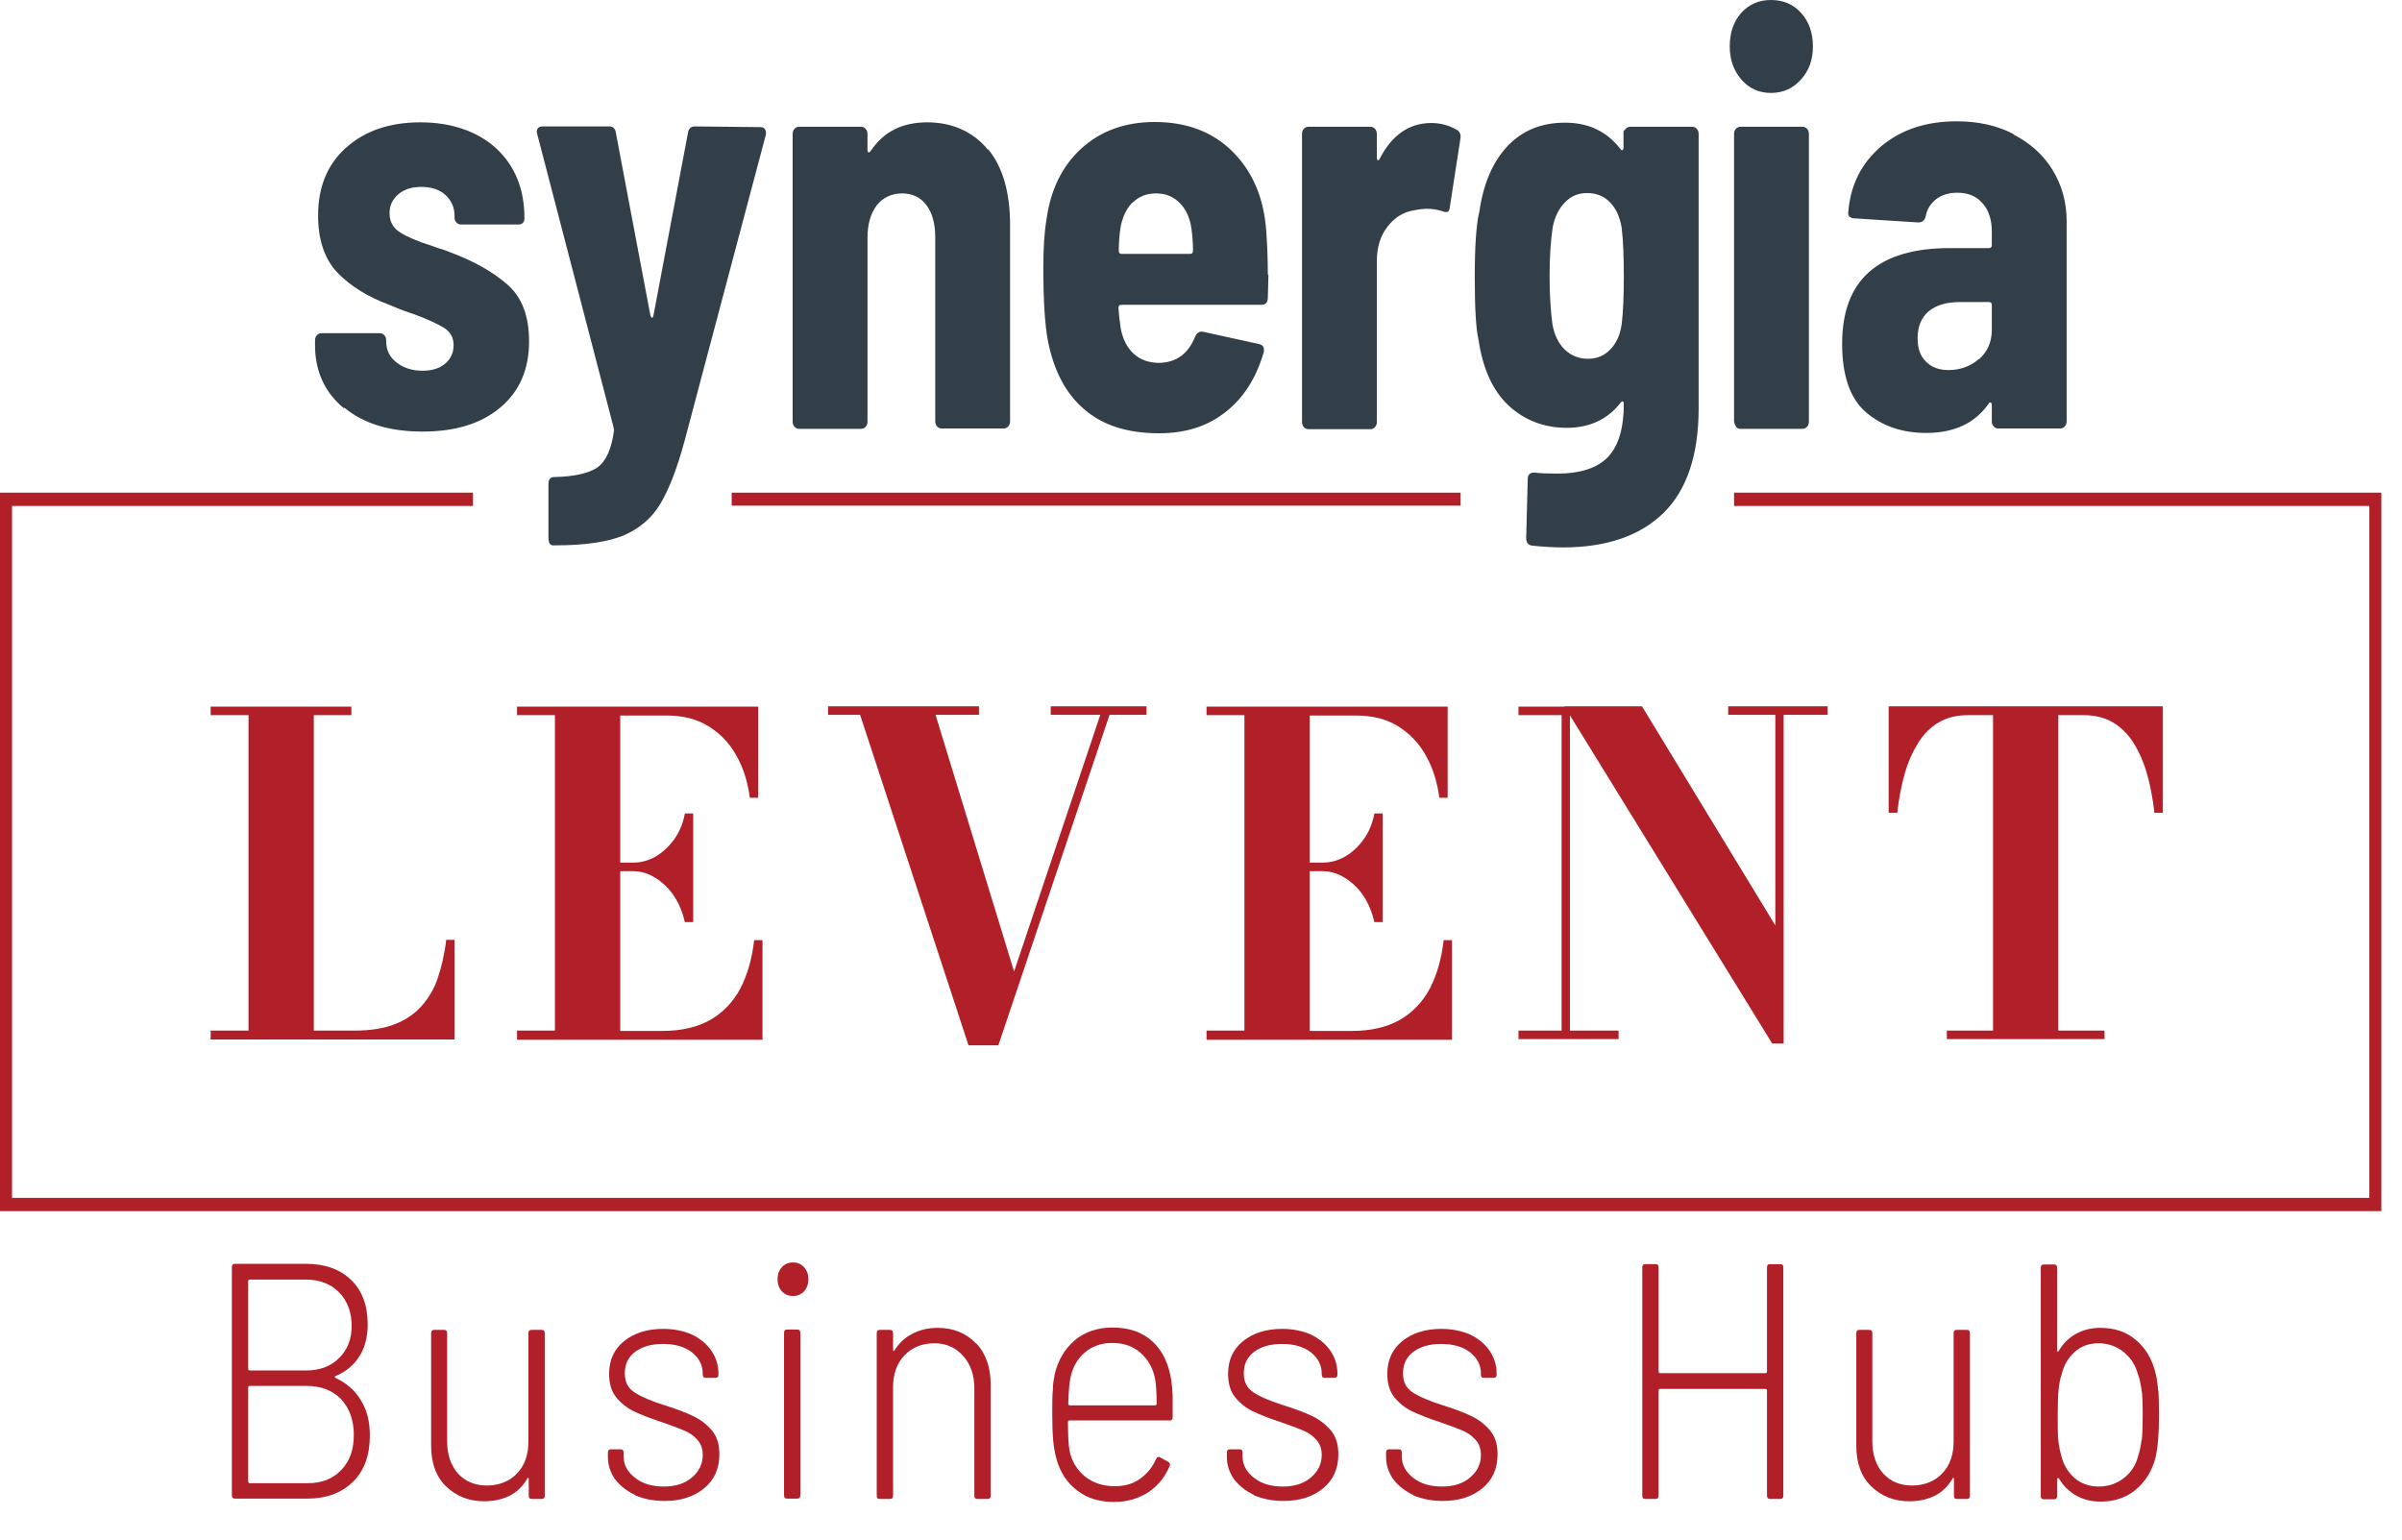 <svg width="78" height="50" viewBox="0 0 78 50" fill="none" xmlns="http://www.w3.org/2000/svg">
<g clip-path="url(#clip0_2_103)">
<path d="M47.43 16H23.76V16.422H47.43V16Z" fill="#B12028"/>
<path d="M56.31 16V16.432H76.94V38.902H0.39V16.432H15.36V16H0V39.333H77.33V16H56.31Z" fill="#B12028"/>
<path d="M11.17 13.261C10.54 12.74 10.23 12.052 10.23 11.208V11.053C10.23 10.986 10.25 10.931 10.29 10.886C10.33 10.842 10.38 10.82 10.44 10.82H12.33C12.39 10.82 12.44 10.842 12.48 10.886C12.52 10.931 12.54 10.986 12.54 11.053V11.086C12.54 11.364 12.65 11.597 12.88 11.774C13.11 11.952 13.39 12.04 13.72 12.04C14.03 12.04 14.28 11.963 14.46 11.807C14.64 11.652 14.73 11.452 14.73 11.208C14.73 10.964 14.63 10.787 14.43 10.653C14.23 10.531 13.91 10.376 13.46 10.21C13.28 10.154 13 10.054 12.64 9.899C11.95 9.643 11.39 9.299 10.97 8.867C10.55 8.434 10.33 7.812 10.33 7.002C10.33 6.07 10.63 5.338 11.24 4.794C11.85 4.25 12.65 3.973 13.65 3.973C14.65 3.973 15.5 4.261 16.11 4.816C16.72 5.382 17.03 6.137 17.03 7.08C17.03 7.224 16.96 7.291 16.82 7.291H14.97C14.91 7.291 14.86 7.269 14.82 7.224C14.78 7.18 14.76 7.124 14.76 7.058V7.002C14.76 6.736 14.66 6.514 14.47 6.337C14.28 6.159 14.01 6.07 13.68 6.07C13.37 6.07 13.12 6.148 12.93 6.314C12.74 6.481 12.65 6.681 12.65 6.925C12.65 7.191 12.76 7.402 12.99 7.546C13.22 7.69 13.57 7.846 14.04 7.99C14.14 8.023 14.24 8.068 14.34 8.09C14.44 8.123 14.53 8.156 14.61 8.19C15.39 8.478 16.01 8.833 16.48 9.244C16.95 9.655 17.18 10.265 17.18 11.086C17.18 11.996 16.87 12.717 16.24 13.239C15.62 13.761 14.78 14.016 13.72 14.016C12.66 14.016 11.81 13.761 11.18 13.239L11.17 13.261Z" fill="#323E48"/>
<path d="M17.84 17.645C17.84 17.645 17.81 17.545 17.81 17.478V15.725C17.81 15.569 17.87 15.492 18 15.492C18.65 15.481 19.12 15.37 19.4 15.181C19.68 14.981 19.86 14.582 19.94 13.971L19.92 13.86L17.45 4.372L17.43 4.295C17.43 4.173 17.49 4.106 17.62 4.106H19.78C19.91 4.106 19.98 4.173 20 4.317L21.12 10.243C21.12 10.243 21.15 10.32 21.17 10.32C21.19 10.32 21.21 10.298 21.22 10.243L22.34 4.317C22.36 4.173 22.44 4.106 22.56 4.106L24.69 4.128C24.76 4.128 24.81 4.15 24.84 4.195C24.87 4.239 24.88 4.295 24.87 4.372L22.24 14.282C21.99 15.214 21.72 15.902 21.44 16.368C21.16 16.834 20.76 17.167 20.25 17.389C19.73 17.6 19 17.711 18.03 17.711H17.93C17.93 17.711 17.87 17.689 17.84 17.645Z" fill="#323E48"/>
<path d="M41.19 8.922L41.17 9.666C41.17 9.821 41.1 9.899 40.96 9.899H36.41C36.35 9.899 36.32 9.932 36.32 9.999C36.34 10.287 36.37 10.509 36.39 10.642C36.45 10.997 36.59 11.275 36.81 11.486C37.03 11.685 37.31 11.785 37.64 11.785C38.2 11.774 38.59 11.486 38.81 10.931C38.87 10.809 38.95 10.753 39.07 10.775L40.89 11.175C41.03 11.208 41.07 11.308 41.03 11.463C40.78 12.307 40.36 12.95 39.78 13.394C39.2 13.849 38.49 14.071 37.64 14.071C36.62 14.071 35.81 13.816 35.21 13.294C34.61 12.784 34.22 12.04 34.03 11.075C33.93 10.553 33.88 9.754 33.88 8.689C33.88 8.079 33.91 7.568 33.98 7.147C34.11 6.181 34.48 5.404 35.11 4.827C35.74 4.25 36.54 3.962 37.5 3.962C38.54 3.962 39.39 4.284 40.04 4.938C40.69 5.593 41.05 6.459 41.12 7.524C41.15 7.946 41.17 8.412 41.17 8.911L41.19 8.922ZM36.77 6.581C36.57 6.78 36.44 7.069 36.38 7.424C36.35 7.657 36.33 7.89 36.33 8.145C36.33 8.212 36.36 8.245 36.42 8.245H38.65C38.71 8.245 38.74 8.212 38.74 8.145C38.74 7.89 38.72 7.646 38.69 7.424C38.64 7.08 38.52 6.803 38.31 6.592C38.1 6.381 37.85 6.281 37.54 6.281C37.23 6.281 36.98 6.381 36.78 6.581H36.77Z" fill="#323E48"/>
<path d="M47.32 4.217C47.41 4.284 47.45 4.383 47.42 4.528L47.08 6.725C47.07 6.88 46.99 6.925 46.84 6.858C46.66 6.803 46.49 6.78 46.34 6.78C46.2 6.78 46.05 6.803 45.89 6.836C45.56 6.891 45.28 7.069 45.05 7.369C44.82 7.668 44.71 8.046 44.71 8.478V13.705C44.71 13.772 44.69 13.827 44.65 13.871C44.61 13.916 44.56 13.938 44.5 13.938H42.49C42.43 13.938 42.38 13.916 42.34 13.871C42.3 13.827 42.28 13.772 42.28 13.705V4.35C42.28 4.284 42.3 4.228 42.34 4.184C42.38 4.139 42.43 4.117 42.49 4.117H44.5C44.56 4.117 44.61 4.139 44.65 4.184C44.69 4.228 44.71 4.284 44.71 4.35V5.116C44.71 5.116 44.71 5.194 44.74 5.205C44.76 5.205 44.78 5.205 44.8 5.16C45.2 4.383 45.76 3.995 46.48 3.995C46.79 3.995 47.07 4.073 47.32 4.228V4.217Z" fill="#323E48"/>
<path d="M52.73 4.25C52.73 4.25 52.75 4.228 52.79 4.184C52.83 4.139 52.88 4.117 52.94 4.117H54.95C55.01 4.117 55.06 4.139 55.1 4.184C55.14 4.228 55.16 4.284 55.16 4.35V13.25C55.16 14.77 54.78 15.913 54.02 16.657C53.26 17.401 52.17 17.778 50.75 17.778C50.44 17.778 50.11 17.756 49.77 17.722C49.63 17.711 49.56 17.622 49.56 17.478L49.61 15.558C49.61 15.414 49.68 15.348 49.83 15.348C50 15.37 50.24 15.381 50.55 15.381C51.32 15.381 51.87 15.203 52.22 14.837C52.56 14.471 52.73 13.905 52.73 13.117C52.73 13.084 52.72 13.05 52.7 13.039C52.68 13.028 52.65 13.039 52.63 13.072C52.21 13.616 51.62 13.894 50.88 13.894C50.14 13.894 49.51 13.65 48.99 13.172C48.47 12.684 48.15 11.974 48.01 11.02C47.93 10.687 47.89 10.021 47.89 9C47.89 7.979 47.94 7.269 48.04 6.869C48.17 5.97 48.47 5.26 48.95 4.75C49.43 4.239 50.05 3.984 50.82 3.984C51.59 3.984 52.18 4.272 52.62 4.838C52.64 4.872 52.67 4.894 52.69 4.872C52.71 4.849 52.72 4.838 52.72 4.794V4.261L52.73 4.25ZM52.73 8.978C52.73 8.334 52.71 7.801 52.66 7.391C52.6 7.047 52.48 6.769 52.28 6.57C52.09 6.37 51.84 6.27 51.54 6.27C51.24 6.27 51.01 6.37 50.81 6.581C50.61 6.792 50.48 7.058 50.42 7.391C50.35 7.846 50.32 8.378 50.32 8.978C50.32 9.533 50.35 10.054 50.41 10.52C50.47 10.864 50.6 11.142 50.8 11.341C51 11.541 51.26 11.652 51.56 11.652C51.86 11.652 52.1 11.552 52.3 11.341C52.49 11.142 52.61 10.875 52.66 10.542C52.71 10.132 52.73 9.61 52.73 8.978Z" fill="#323E48"/>
<path d="M56.55 2.586C56.3 2.297 56.17 1.942 56.17 1.509C56.17 1.076 56.29 0.699 56.54 0.422C56.79 0.144 57.11 0 57.51 0C57.91 0 58.24 0.144 58.49 0.422C58.74 0.699 58.87 1.065 58.87 1.509C58.87 1.953 58.74 2.297 58.48 2.586C58.22 2.874 57.9 3.018 57.51 3.018C57.12 3.018 56.8 2.874 56.55 2.586ZM56.37 13.849C56.37 13.849 56.31 13.749 56.31 13.683V4.35C56.31 4.284 56.33 4.228 56.37 4.184C56.41 4.139 56.46 4.117 56.52 4.117H58.53C58.59 4.117 58.64 4.139 58.68 4.184C58.72 4.228 58.74 4.284 58.74 4.35V13.694C58.74 13.761 58.72 13.816 58.68 13.861C58.64 13.905 58.59 13.927 58.53 13.927H56.52C56.46 13.927 56.41 13.905 56.37 13.861V13.849Z" fill="#323E48"/>
<path d="M65.39 4.372C65.93 4.65 66.35 5.027 66.65 5.515C66.95 6.004 67.11 6.558 67.11 7.18V13.683C67.11 13.749 67.09 13.805 67.05 13.849C67.01 13.894 66.96 13.916 66.9 13.916H64.89C64.83 13.916 64.78 13.894 64.74 13.849C64.7 13.805 64.68 13.749 64.68 13.683V13.15C64.68 13.15 64.67 13.084 64.65 13.072C64.63 13.062 64.6 13.072 64.58 13.106C64.14 13.738 63.47 14.06 62.55 14.06C61.77 14.06 61.12 13.838 60.6 13.394C60.08 12.95 59.82 12.207 59.82 11.164C59.82 9.089 60.99 8.057 63.32 8.057H64.59C64.65 8.057 64.68 8.023 64.68 7.957V7.513C64.68 7.136 64.58 6.825 64.38 6.603C64.18 6.37 63.91 6.259 63.56 6.259C63.29 6.259 63.06 6.325 62.87 6.47C62.69 6.614 62.57 6.803 62.53 7.036C62.5 7.158 62.42 7.224 62.29 7.224L60.21 7.091C60.15 7.091 60.1 7.069 60.06 7.036C60.02 7.002 60.01 6.947 60.02 6.88C60.09 6.004 60.45 5.293 61.09 4.75C61.74 4.206 62.55 3.94 63.54 3.94C64.23 3.94 64.84 4.073 65.38 4.35L65.39 4.372ZM64.27 11.663C64.54 11.419 64.68 11.108 64.68 10.709V9.91C64.68 9.843 64.65 9.81 64.59 9.81H63.63C63.21 9.81 62.87 9.91 62.63 10.11C62.39 10.309 62.27 10.609 62.27 10.986C62.27 11.319 62.36 11.574 62.55 11.752C62.73 11.93 62.97 12.018 63.27 12.018C63.66 12.018 63.99 11.896 64.27 11.652V11.663Z" fill="#323E48"/>
<path d="M32.09 4.849C32.57 5.438 32.8 6.259 32.8 7.313V13.683C32.8 13.749 32.78 13.805 32.74 13.849C32.7 13.894 32.65 13.916 32.59 13.916H30.58C30.52 13.916 30.47 13.894 30.43 13.849C30.39 13.805 30.37 13.749 30.37 13.683V7.701C30.37 7.258 30.27 6.902 30.08 6.658C29.89 6.403 29.62 6.281 29.29 6.281C28.96 6.281 28.67 6.414 28.47 6.669C28.27 6.936 28.17 7.28 28.17 7.724V13.694C28.17 13.761 28.15 13.816 28.11 13.861C28.07 13.905 28.02 13.927 27.96 13.927H25.95C25.89 13.927 25.84 13.905 25.8 13.861C25.76 13.816 25.74 13.761 25.74 13.694V4.35C25.74 4.284 25.76 4.228 25.8 4.184C25.84 4.139 25.89 4.117 25.95 4.117H27.96C28.02 4.117 28.07 4.139 28.11 4.184C28.15 4.228 28.17 4.284 28.17 4.35V4.883C28.17 4.883 28.18 4.938 28.2 4.949C28.22 4.96 28.25 4.938 28.29 4.883C28.7 4.272 29.31 3.973 30.11 3.973C30.91 3.973 31.6 4.272 32.08 4.861L32.09 4.849Z" fill="#323E48"/>
<path d="M10.87 44.726C10.87 44.726 10.87 44.736 10.89 44.747C11.25 44.911 11.53 45.161 11.72 45.477C11.92 45.793 12.01 46.174 12.01 46.621C12.01 47.264 11.83 47.765 11.46 48.124C11.09 48.484 10.6 48.669 10 48.669H7.63C7.56 48.669 7.53 48.636 7.53 48.56V41.153C7.53 41.076 7.56 41.044 7.63 41.044H9.93C10.55 41.044 11.04 41.218 11.4 41.566C11.76 41.915 11.94 42.394 11.94 43.015C11.94 43.418 11.85 43.767 11.67 44.05C11.49 44.333 11.23 44.551 10.89 44.693C10.88 44.693 10.87 44.704 10.87 44.715V44.726ZM8.06 41.61V44.464C8.06 44.464 8.07 44.508 8.1 44.508H9.93C10.38 44.508 10.74 44.377 11.01 44.105C11.28 43.843 11.42 43.495 11.42 43.059C11.42 42.623 11.28 42.242 11.01 41.97C10.74 41.697 10.38 41.556 9.93 41.556H8.1C8.1 41.556 8.06 41.566 8.06 41.599V41.61ZM11.09 47.732C11.36 47.449 11.49 47.068 11.49 46.599C11.49 46.131 11.35 45.728 11.07 45.434C10.79 45.15 10.42 45.009 9.95 45.009H8.1C8.1 45.009 8.06 45.02 8.06 45.052V48.124C8.06 48.124 8.07 48.168 8.1 48.168H10C10.45 48.168 10.81 48.026 11.08 47.743L11.09 47.732Z" fill="#B12028"/>
<path d="M17.27 43.19H17.59C17.66 43.19 17.69 43.222 17.69 43.298V48.571C17.69 48.647 17.66 48.68 17.59 48.68H17.27C17.2 48.68 17.17 48.647 17.17 48.571V48.037C17.17 48.037 17.17 48.004 17.15 47.993C17.14 47.993 17.13 47.993 17.12 48.026C16.98 48.266 16.79 48.451 16.56 48.571C16.32 48.691 16.04 48.756 15.72 48.756C15.23 48.756 14.82 48.593 14.49 48.277C14.16 47.961 14 47.514 14 46.959V43.298C14 43.222 14.03 43.19 14.1 43.19H14.42C14.49 43.19 14.52 43.222 14.52 43.298V46.806C14.52 47.242 14.64 47.59 14.87 47.852C15.11 48.113 15.42 48.244 15.81 48.244C16.2 48.244 16.54 48.113 16.79 47.852C17.04 47.59 17.16 47.242 17.16 46.806V43.298C17.16 43.222 17.19 43.19 17.26 43.19H17.27Z" fill="#B12028"/>
<path d="M20.62 48.549C20.34 48.418 20.13 48.244 19.97 48.037C19.82 47.819 19.74 47.58 19.74 47.318V47.176C19.74 47.1 19.77 47.068 19.84 47.068H20.15C20.22 47.068 20.25 47.1 20.25 47.176V47.296C20.25 47.569 20.37 47.797 20.62 47.993C20.87 48.19 21.18 48.277 21.56 48.277C21.94 48.277 22.24 48.179 22.47 47.983C22.7 47.786 22.82 47.547 22.82 47.253C22.82 47.046 22.76 46.882 22.64 46.752C22.52 46.621 22.38 46.523 22.22 46.458C22.06 46.392 21.81 46.294 21.49 46.185C21.12 46.065 20.82 45.946 20.59 45.837C20.36 45.728 20.17 45.575 20.01 45.379C19.85 45.183 19.78 44.922 19.78 44.617C19.78 44.17 19.94 43.821 20.26 43.56C20.58 43.298 21.01 43.157 21.53 43.157C21.88 43.157 22.2 43.222 22.47 43.342C22.74 43.473 22.95 43.647 23.1 43.865C23.25 44.083 23.33 44.333 23.33 44.606V44.638C23.33 44.715 23.3 44.747 23.23 44.747H22.92C22.85 44.747 22.82 44.715 22.82 44.638V44.606C22.82 44.333 22.7 44.105 22.47 43.919C22.23 43.734 21.92 43.647 21.53 43.647C21.14 43.647 20.86 43.734 20.63 43.898C20.4 44.072 20.29 44.301 20.29 44.595C20.29 44.889 20.39 45.074 20.6 45.216C20.81 45.357 21.14 45.499 21.59 45.641C21.98 45.76 22.28 45.88 22.51 45.989C22.74 46.098 22.94 46.251 23.11 46.447C23.28 46.643 23.36 46.904 23.36 47.231C23.36 47.688 23.2 48.059 22.87 48.331C22.54 48.603 22.12 48.745 21.58 48.745C21.22 48.745 20.9 48.68 20.62 48.56V48.549Z" fill="#B12028"/>
<path d="M25.39 41.937C25.3 41.839 25.25 41.708 25.25 41.545C25.25 41.381 25.3 41.251 25.39 41.153C25.48 41.054 25.6 41 25.75 41C25.9 41 26.02 41.054 26.11 41.153C26.2 41.251 26.25 41.381 26.25 41.545C26.25 41.708 26.2 41.839 26.11 41.937C26.02 42.035 25.9 42.089 25.75 42.089C25.6 42.089 25.48 42.035 25.39 41.937ZM25.46 48.56V43.288C25.46 43.211 25.49 43.179 25.56 43.179H25.89C25.96 43.179 25.99 43.211 25.99 43.288V48.56C25.99 48.636 25.96 48.669 25.89 48.669H25.56C25.49 48.669 25.46 48.636 25.46 48.56Z" fill="#B12028"/>
<path d="M31.7 43.625C32.02 43.963 32.17 44.42 32.17 44.976V48.571C32.17 48.647 32.14 48.68 32.07 48.68H31.74C31.67 48.68 31.64 48.647 31.64 48.571V45.085C31.64 44.66 31.52 44.312 31.28 44.039C31.04 43.767 30.73 43.625 30.34 43.625C29.95 43.625 29.62 43.756 29.37 44.017C29.12 44.279 29 44.627 29 45.063V48.571C29 48.647 28.97 48.68 28.9 48.68H28.57C28.5 48.68 28.47 48.647 28.47 48.571V43.298C28.47 43.222 28.5 43.19 28.57 43.19H28.9C28.97 43.19 29 43.222 29 43.298V43.832C29 43.832 29 43.865 29.02 43.876C29.02 43.876 29.04 43.876 29.04 43.865C29.19 43.625 29.38 43.44 29.62 43.32C29.86 43.19 30.14 43.124 30.45 43.124C30.96 43.124 31.38 43.298 31.7 43.636V43.625Z" fill="#B12028"/>
<path d="M37.02 48.026C37.24 47.874 37.42 47.656 37.54 47.383C37.57 47.318 37.62 47.296 37.67 47.329L37.93 47.471C37.99 47.503 38.01 47.558 37.98 47.612C37.83 47.972 37.6 48.255 37.29 48.462C36.97 48.669 36.6 48.778 36.17 48.778C35.7 48.778 35.31 48.658 34.98 48.407C34.65 48.157 34.43 47.819 34.31 47.394C34.26 47.209 34.22 47.013 34.2 46.784C34.18 46.556 34.17 46.272 34.17 45.935C34.17 45.597 34.17 45.314 34.19 45.129C34.19 44.943 34.22 44.78 34.25 44.627C34.36 44.17 34.58 43.8 34.9 43.527C35.23 43.255 35.64 43.113 36.12 43.113C36.67 43.113 37.1 43.266 37.43 43.571C37.76 43.876 37.96 44.312 38.04 44.856C38.06 44.998 38.07 45.15 38.08 45.336C38.08 45.521 38.08 45.749 38.08 46.022C38.08 46.098 38.05 46.131 37.98 46.131H34.72C34.72 46.131 34.68 46.142 34.68 46.174C34.68 46.643 34.7 46.948 34.73 47.1C34.8 47.46 34.97 47.732 35.23 47.95C35.49 48.157 35.81 48.266 36.21 48.266C36.52 48.266 36.79 48.19 37.02 48.026ZM34.69 45.597C34.69 45.597 34.7 45.641 34.73 45.641H37.52C37.52 45.641 37.56 45.63 37.56 45.597C37.56 45.237 37.54 44.965 37.51 44.78C37.44 44.431 37.28 44.148 37.03 43.93C36.78 43.712 36.48 43.614 36.12 43.614C35.76 43.614 35.46 43.723 35.22 43.93C34.98 44.137 34.83 44.41 34.76 44.747C34.73 44.889 34.7 45.172 34.69 45.597Z" fill="#B12028"/>
<path d="M40.72 48.549C40.44 48.418 40.23 48.244 40.07 48.037C39.92 47.819 39.84 47.58 39.84 47.318V47.176C39.84 47.1 39.87 47.068 39.94 47.068H40.25C40.32 47.068 40.35 47.1 40.35 47.176V47.296C40.35 47.569 40.47 47.797 40.72 47.993C40.97 48.19 41.28 48.277 41.66 48.277C42.04 48.277 42.34 48.179 42.57 47.983C42.8 47.786 42.92 47.547 42.92 47.253C42.92 47.046 42.86 46.882 42.74 46.752C42.62 46.621 42.48 46.523 42.32 46.458C42.16 46.392 41.91 46.294 41.59 46.185C41.22 46.065 40.92 45.946 40.69 45.837C40.46 45.728 40.27 45.575 40.11 45.379C39.95 45.183 39.88 44.922 39.88 44.617C39.88 44.17 40.04 43.821 40.36 43.56C40.68 43.298 41.11 43.157 41.63 43.157C41.98 43.157 42.3 43.222 42.57 43.342C42.84 43.473 43.05 43.647 43.2 43.865C43.35 44.083 43.43 44.333 43.43 44.606V44.638C43.43 44.715 43.4 44.747 43.33 44.747H43.02C42.95 44.747 42.92 44.715 42.92 44.638V44.606C42.92 44.333 42.8 44.105 42.57 43.919C42.33 43.734 42.02 43.647 41.63 43.647C41.24 43.647 40.96 43.734 40.73 43.898C40.5 44.072 40.39 44.301 40.39 44.595C40.39 44.889 40.49 45.074 40.7 45.216C40.91 45.357 41.24 45.499 41.69 45.641C42.08 45.76 42.38 45.88 42.61 45.989C42.84 46.098 43.04 46.251 43.21 46.447C43.38 46.643 43.46 46.904 43.46 47.231C43.46 47.688 43.3 48.059 42.97 48.331C42.64 48.603 42.22 48.745 41.68 48.745C41.32 48.745 41 48.68 40.72 48.56V48.549Z" fill="#B12028"/>
<path d="M45.89 48.549C45.61 48.418 45.4 48.244 45.24 48.037C45.09 47.819 45.01 47.58 45.01 47.318V47.176C45.01 47.1 45.04 47.068 45.11 47.068H45.42C45.49 47.068 45.52 47.1 45.52 47.176V47.296C45.52 47.569 45.64 47.797 45.89 47.993C46.14 48.19 46.45 48.277 46.83 48.277C47.21 48.277 47.51 48.179 47.74 47.983C47.97 47.786 48.09 47.547 48.09 47.253C48.09 47.046 48.03 46.882 47.91 46.752C47.79 46.621 47.65 46.523 47.49 46.458C47.33 46.392 47.08 46.294 46.76 46.185C46.39 46.065 46.09 45.946 45.86 45.837C45.63 45.728 45.44 45.575 45.28 45.379C45.12 45.183 45.05 44.922 45.05 44.617C45.05 44.17 45.21 43.821 45.53 43.56C45.85 43.298 46.28 43.157 46.8 43.157C47.15 43.157 47.47 43.222 47.74 43.342C48.01 43.473 48.22 43.647 48.37 43.865C48.52 44.083 48.6 44.333 48.6 44.606V44.638C48.6 44.715 48.57 44.747 48.5 44.747H48.19C48.12 44.747 48.09 44.715 48.09 44.638V44.606C48.09 44.333 47.97 44.105 47.74 43.919C47.5 43.734 47.19 43.647 46.8 43.647C46.41 43.647 46.13 43.734 45.9 43.898C45.67 44.072 45.56 44.301 45.56 44.595C45.56 44.889 45.66 45.074 45.87 45.216C46.08 45.357 46.41 45.499 46.86 45.641C47.25 45.76 47.55 45.88 47.78 45.989C48.01 46.098 48.21 46.251 48.38 46.447C48.55 46.643 48.63 46.904 48.63 47.231C48.63 47.688 48.47 48.059 48.14 48.331C47.81 48.603 47.39 48.745 46.85 48.745C46.49 48.745 46.17 48.68 45.89 48.56V48.549Z" fill="#B12028"/>
<path d="M57.48 41.055H57.81C57.88 41.055 57.91 41.087 57.91 41.163V48.571C57.91 48.647 57.88 48.68 57.81 48.68H57.48C57.41 48.68 57.38 48.647 57.38 48.571V45.15C57.38 45.15 57.37 45.107 57.34 45.107H53.9C53.9 45.107 53.86 45.118 53.86 45.15V48.571C53.86 48.647 53.83 48.68 53.76 48.68H53.43C53.36 48.68 53.33 48.647 53.33 48.571V41.163C53.33 41.087 53.36 41.055 53.43 41.055H53.76C53.83 41.055 53.86 41.087 53.86 41.163V44.551C53.86 44.551 53.87 44.595 53.9 44.595H57.34C57.34 44.595 57.38 44.584 57.38 44.551V41.163C57.38 41.087 57.41 41.055 57.48 41.055Z" fill="#B12028"/>
<path d="M63.55 43.19H63.87C63.94 43.19 63.97 43.222 63.97 43.298V48.571C63.97 48.647 63.94 48.68 63.87 48.68H63.55C63.48 48.68 63.45 48.647 63.45 48.571V48.037C63.45 48.037 63.45 48.004 63.43 47.993C63.42 47.993 63.41 47.993 63.4 48.026C63.26 48.266 63.07 48.451 62.84 48.571C62.6 48.691 62.32 48.756 62 48.756C61.51 48.756 61.1 48.593 60.77 48.277C60.44 47.961 60.28 47.514 60.28 46.959V43.298C60.28 43.222 60.31 43.19 60.38 43.19H60.7C60.77 43.19 60.8 43.222 60.8 43.298V46.806C60.8 47.242 60.92 47.59 61.15 47.852C61.39 48.113 61.7 48.244 62.09 48.244C62.48 48.244 62.82 48.113 63.07 47.852C63.32 47.59 63.44 47.242 63.44 46.806V43.298C63.44 43.222 63.47 43.19 63.54 43.19H63.55Z" fill="#B12028"/>
<path d="M70.09 45.14C70.1 45.347 70.11 45.619 70.11 45.946C70.11 46.556 70.07 47.013 70 47.318C69.89 47.765 69.67 48.113 69.36 48.375C69.05 48.636 68.66 48.767 68.21 48.767C67.92 48.767 67.65 48.702 67.42 48.571C67.19 48.44 67 48.255 66.86 48.015C66.85 48.005 66.83 47.994 66.82 48.005C66.81 48.005 66.8 48.015 66.8 48.048V48.582C66.8 48.658 66.77 48.691 66.7 48.691H66.37C66.3 48.691 66.27 48.658 66.27 48.582V41.174C66.27 41.098 66.3 41.066 66.37 41.066H66.7C66.77 41.066 66.8 41.098 66.8 41.174V43.854C66.8 43.854 66.8 43.887 66.82 43.898C66.83 43.898 66.84 43.898 66.85 43.876C66.99 43.636 67.18 43.451 67.41 43.32C67.64 43.19 67.91 43.124 68.2 43.124C68.67 43.124 69.06 43.255 69.37 43.527C69.68 43.789 69.89 44.148 70 44.606C70.04 44.769 70.07 44.965 70.08 45.172L70.09 45.14ZM69.55 46.763C69.57 46.588 69.58 46.316 69.58 45.946C69.58 45.575 69.57 45.281 69.54 45.107C69.51 44.933 69.48 44.769 69.42 44.617C69.34 44.323 69.19 44.094 68.96 43.909C68.73 43.724 68.46 43.625 68.15 43.625C67.84 43.625 67.58 43.713 67.37 43.909C67.16 44.094 67.02 44.334 66.95 44.628C66.9 44.769 66.87 44.933 66.85 45.118C66.83 45.292 66.82 45.575 66.82 45.968C66.82 46.36 66.82 46.61 66.84 46.785C66.86 46.959 66.89 47.111 66.93 47.253C67 47.558 67.15 47.808 67.36 47.994C67.57 48.179 67.84 48.277 68.15 48.277C68.46 48.277 68.75 48.179 68.98 47.994C69.21 47.808 69.37 47.558 69.44 47.253C69.49 47.111 69.52 46.948 69.54 46.785L69.55 46.763Z" fill="#B12028"/>
<path d="M6.84 33.747V33.47H8.07V23.226H6.84V22.949H11.41V23.226H10.19V33.47H11.52C12.02 33.47 12.45 33.404 12.8 33.27C13.15 33.138 13.45 32.938 13.68 32.683C13.91 32.428 14.1 32.117 14.22 31.752C14.34 31.386 14.44 30.976 14.49 30.521H14.76V33.758H6.83L6.84 33.747Z" fill="#B12028"/>
<path d="M16.79 33.747V33.47H18.02V23.226H16.79V22.949H24.62V25.909H24.35C24.28 25.399 24.14 24.933 23.91 24.534C23.69 24.135 23.38 23.814 23 23.581C22.62 23.348 22.17 23.237 21.64 23.237H20.14V33.481H21.51C22.13 33.481 22.64 33.359 23.06 33.126C23.48 32.883 23.8 32.55 24.04 32.106C24.27 31.663 24.42 31.142 24.49 30.532H24.76V33.769H16.8L16.79 33.747ZM22.24 29.956C22.17 29.634 22.05 29.346 21.89 29.102C21.73 28.858 21.52 28.659 21.29 28.514C21.06 28.37 20.82 28.293 20.56 28.293H19.8V28.015H20.56C20.81 28.015 21.06 27.949 21.29 27.816C21.52 27.683 21.72 27.494 21.89 27.262C22.06 27.029 22.18 26.741 22.24 26.419H22.51V29.945H22.24V29.956Z" fill="#B12028"/>
<path d="M37.23 22.938V23.215H36.03L32.42 33.947H31.45L27.93 23.215H26.89V22.938H31.79V23.215H30.38L32.93 31.552L35.73 23.215H34.12V22.938H37.24H37.23Z" fill="#B12028"/>
<path d="M39.18 33.747V33.47H40.41V23.226H39.18V22.949H47.01V25.909H46.74C46.67 25.399 46.53 24.933 46.3 24.534C46.08 24.135 45.77 23.814 45.39 23.581C45.01 23.348 44.56 23.237 44.03 23.237H42.53V33.481H43.9C44.52 33.481 45.03 33.359 45.45 33.126C45.87 32.883 46.19 32.55 46.43 32.106C46.66 31.663 46.81 31.142 46.88 30.532H47.15V33.769H39.19L39.18 33.747ZM44.63 29.956C44.56 29.634 44.44 29.346 44.28 29.102C44.12 28.858 43.91 28.659 43.68 28.514C43.45 28.37 43.21 28.293 42.95 28.293H42.19V28.015H42.95C43.2 28.015 43.45 27.949 43.68 27.816C43.91 27.683 44.11 27.494 44.28 27.262C44.45 27.029 44.57 26.741 44.63 26.419H44.9V29.945H44.63V29.956Z" fill="#B12028"/>
<path d="M50.98 22.938V33.47H52.56V33.747H49.31V33.47H50.71V23.226H49.31V22.949H50.98V22.938ZM59.35 22.938V23.215H57.92V33.891H57.55L50.8 22.938H53.32L57.65 30.055V23.215H56.12V22.938H59.36H59.35Z" fill="#B12028"/>
<path d="M63.22 33.747V33.47H64.72V23.226H63.9C63.54 23.226 63.22 23.304 62.96 23.459C62.69 23.614 62.47 23.836 62.29 24.124C62.11 24.412 61.96 24.745 61.85 25.133C61.74 25.521 61.66 25.942 61.61 26.397H61.33V22.938H70.23V26.397H69.96C69.91 25.942 69.83 25.521 69.72 25.133C69.61 24.745 69.46 24.412 69.28 24.124C69.1 23.836 68.87 23.614 68.61 23.459C68.34 23.304 68.03 23.226 67.67 23.226H66.84V33.47H68.34V33.747H63.23H63.22Z" fill="#B12028"/>
</g>
<defs>
<clipPath id="clip0_2_103">
<rect width="77.33" height="50" fill="white"/>
</clipPath>
</defs>
</svg>

